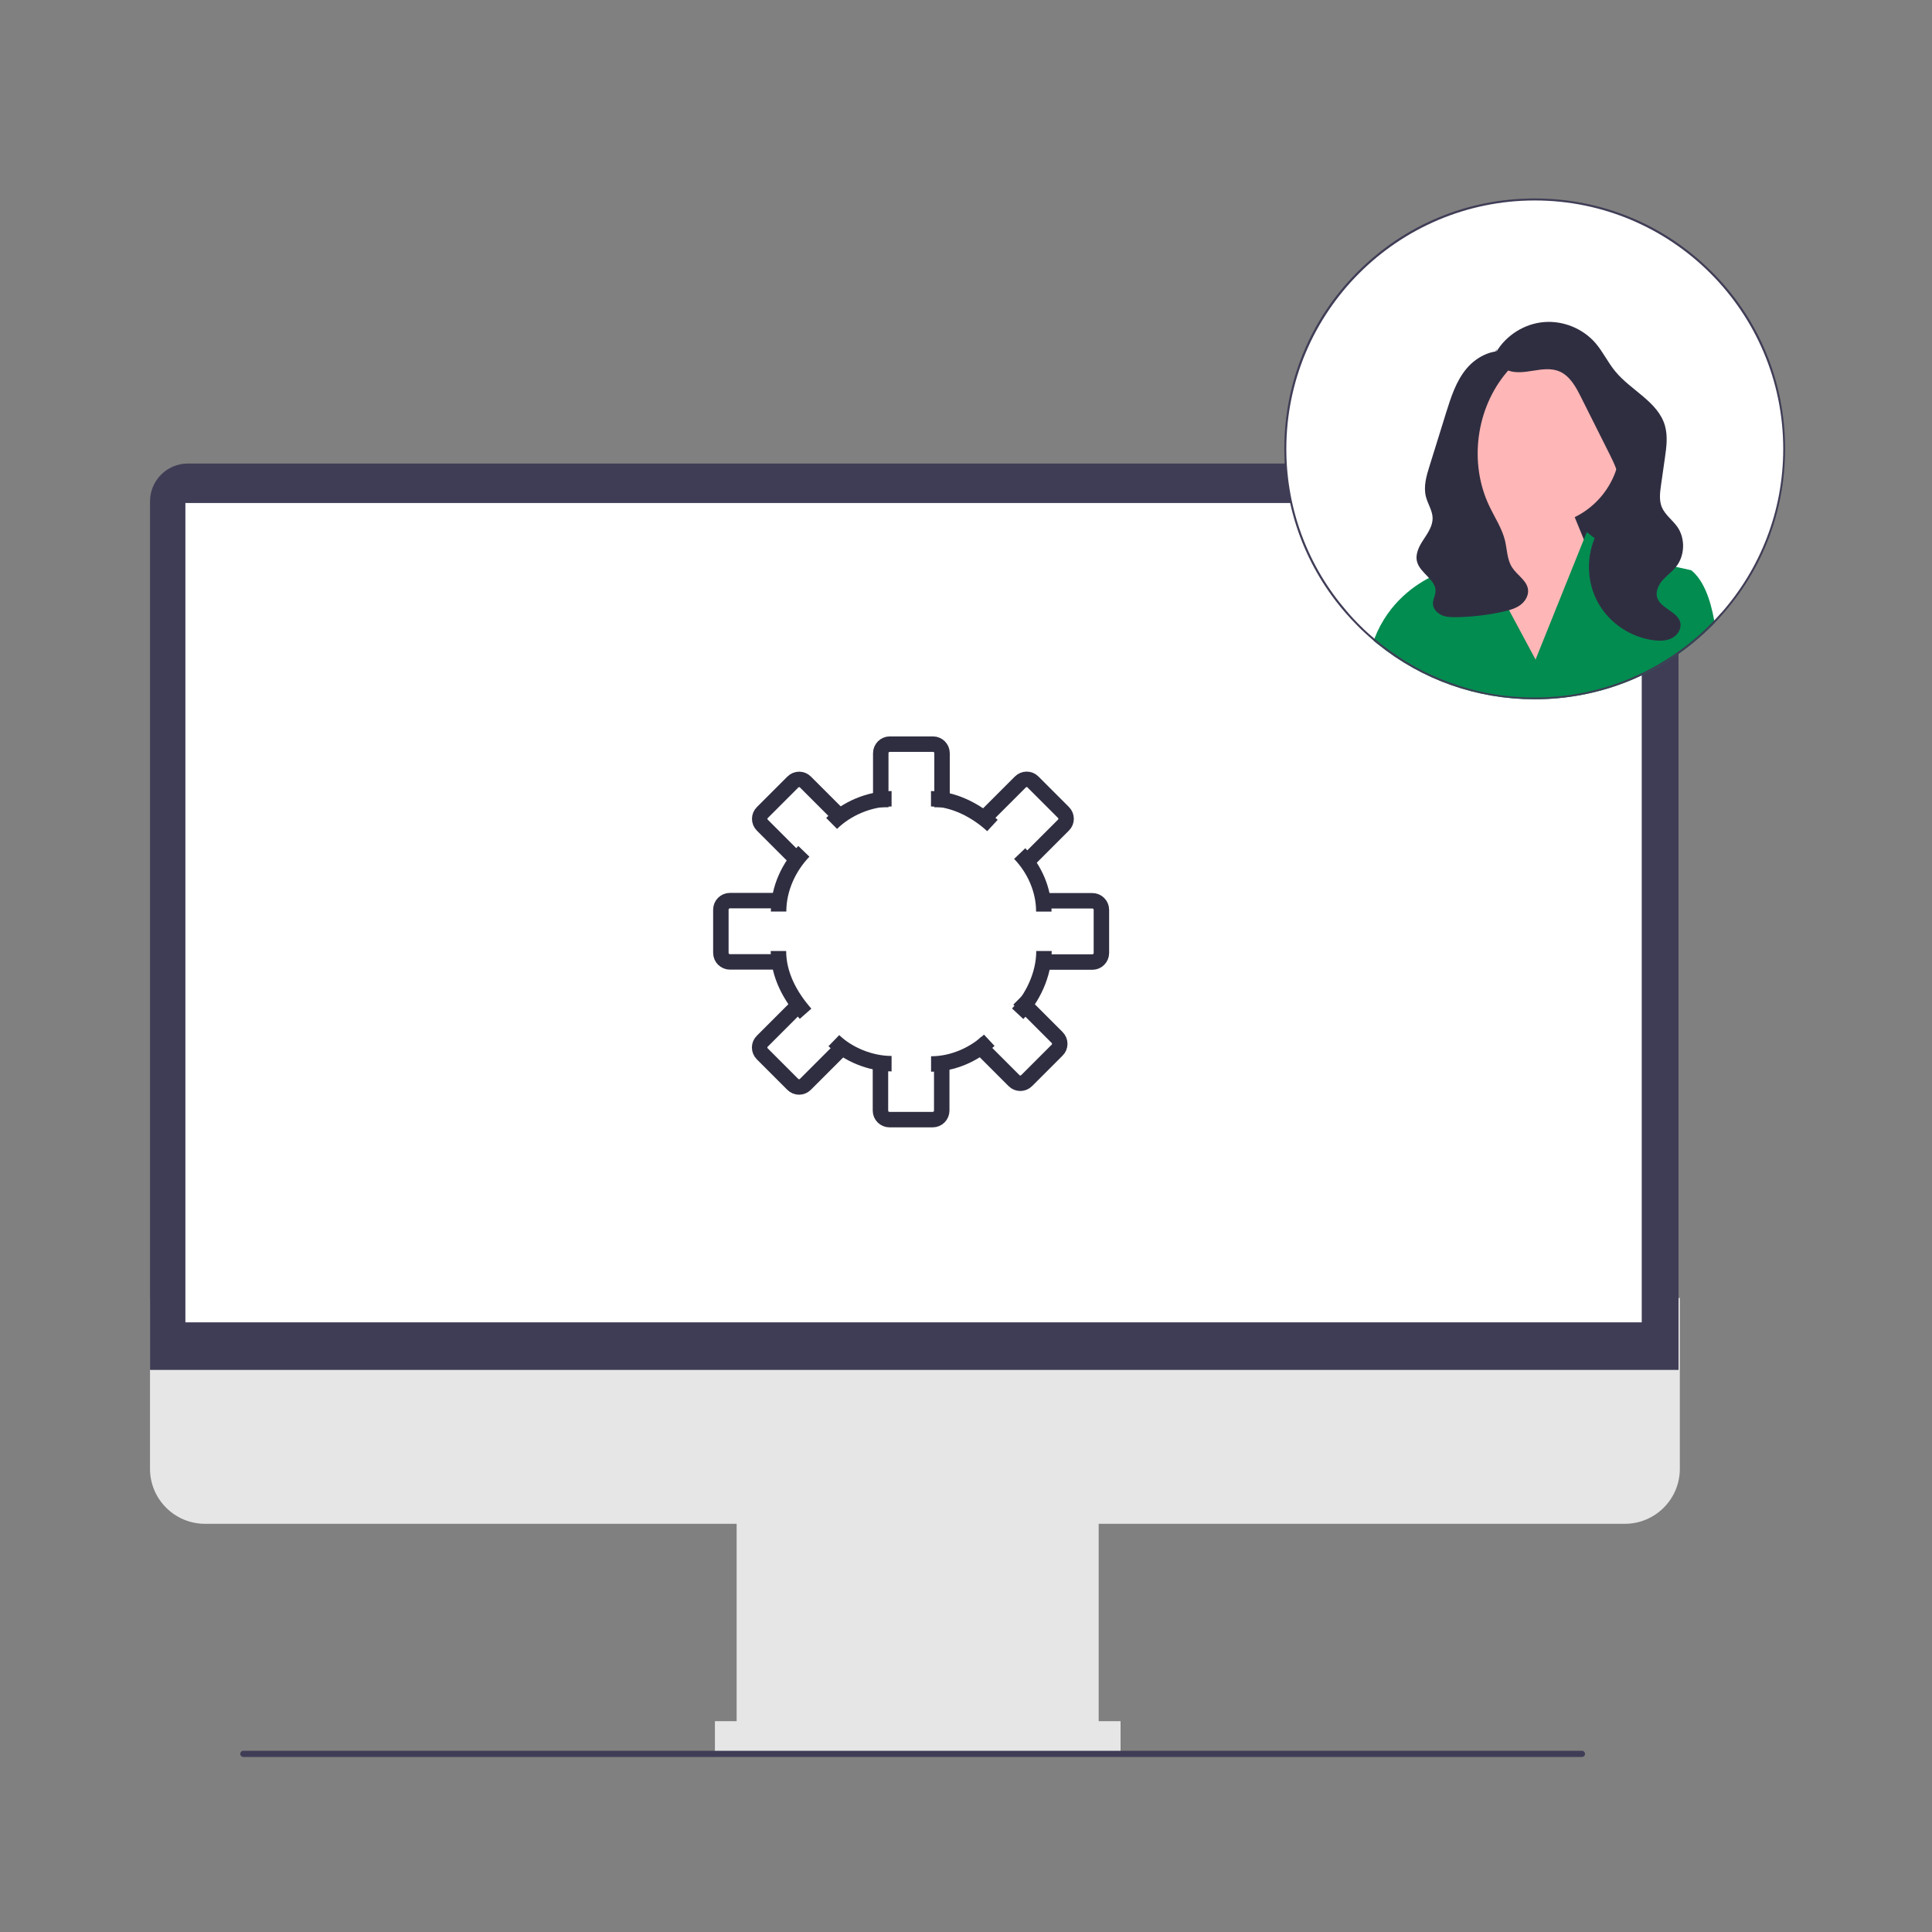 <?xml version="1.0" encoding="UTF-8"?>
<svg id="Layer_1" data-name="Layer 1" xmlns="http://www.w3.org/2000/svg" width="250" height="250" viewBox="0 0 250 250">
  <rect x="0" y="0" width="250" height="250" fill="#808080" stroke="none"/>
  <defs>
    <style>
      .cls-1 {
        fill: none;
        stroke: #2f2e41;
        stroke-miterlimit: 10;
        stroke-width: 2px;
      }

      .cls-2 {
        fill: #3f3d56;
      }

      .cls-2, .cls-3, .cls-4, .cls-5, .cls-6, .cls-7 {
        stroke-width: 0px;
      }

      .cls-3 {
        fill: #2f2e41;
      }

      .cls-4 {
        fill: #e6e6e6;
      }

      .cls-5 {
        fill: #028c50;
      }

      .cls-6 {
        fill: #ffb6b6;
      }

      .cls-7 {
        fill: #fff;
      }
    </style>
  </defs>
  <g>
    <path class="cls-4" d="M210.25,197.18H26.53c-3.93,0-7.12-3.19-7.12-7.12v-22.11h197.96v22.11c0,3.93-3.19,7.12-7.12,7.12h0Z"/>
    <rect class="cls-4" x="95.32" y="193.48" width="46.85" height="33.47"/>
    <rect class="cls-4" x="92.51" y="222.72" width="52.49" height="4.22"/>
    <path class="cls-2" d="M217.2,177.27H19.41v-112.4c0-2.69,2.2-4.89,4.89-4.89h188.01c2.69,0,4.89,2.2,4.89,4.89v112.41h0Z"/>
    <rect class="cls-7" x="23.99" y="65.09" width="188.45" height="106.02"/>
  </g>
  <path class="cls-2" d="M31.09,226.95c0,.23.18.4.4.4h173.21c.23,0,.4-.18.4-.4s-.18-.4-.4-.4H31.49c-.23,0-.4.18-.4.4Z"/>
  <g>
    <path class="cls-7" d="M93.58,120.23c0-.44.59-3.44,2.12-3.89,1.74-.52,4.45,1.49,4.54,1.03.42-2.18,1.33-4.53,2.61-6.59.34-.54-2.51-2.4-3.08-3.71-.83-1.9.48-3.36,1.11-3.91.42-.36,1.98-1.7,3.75-.86,1.38.67,3.03,3.57,3.39,3.36,2.02-1.17,4.29-1.8,6.69-2.09.48-.05-.8-3.3-.42-4.77.5-1.92,2.64-2.18,3.28-2.18s2.77-.28,3.48,1.65c.56,1.51-.34,5.33.12,5.41,2.28.43,4.69,1.06,6.76,2.1.6.31,1.98-2.69,3.4-3.44,1.61-.84,3.26.59,3.74,1.14.25.28,2.14,2.41,1.37,3.98-.7,1.39-4.05,2.25-3.87,2.55,1.31,2.25,1.92,4.78,2.12,7.6.03.4,4.14-1.5,6-1.03,1.62.42,1.05,3.5,1.05,3.83,0,.51.46,3.1-1.33,3.54-1.7.42-5.67-.71-5.7-.23-.21,2.99-.88,5.17-2.68,7.37-.29.36,3.75,1.76,4.32,3.12.47,1.14-3.87,4.84-4.2,5.09-1.1.88-2.18-3.77-4.05-3.75-2.43.03-4.85,1.51-7.05,2.51-.59.27.86,3.2.19,4.7-.55,1.25-3.22,1.15-3.63,1.15-.62,0-2.67.04-3.4-1.07-.95-1.43-.59-4.14-1.15-4.42-1.5-.78-2.94-1.72-4.24-2.81-.52-.44-2.72,2.8-4.74,3.5-1.51.52-2.96-1.39-3.3-1.77-.54-.62-2.4-1.94-1.5-3.66s4.61-3.87,4.21-4.62c-1.1-2.09-2.24-2.64-2.85-5.05-.08-.34-2.76.25-4.36-.04-1.7-.32-2.69-3.31-2.69-3.67v-.05Z"/>
    <path class="cls-1" d="M100.75,117.95c0-2.94,1.31-5.76,3.27-7.79"/>
    <path class="cls-1" d="M104.24,131.18c-1.96-2.22-3.51-5.01-3.51-8.12"/>
    <path class="cls-1" d="M115.37,137.64c-2.77,0-5.64-1.21-7.47-2.98"/>
    <path class="cls-1" d="M128.01,134.61c-1.97,1.84-4.7,3.07-7.53,3.07"/>
    <path class="cls-1" d="M135.09,123.06c0,3.1-1.49,6.07-3.4,8.12"/>
    <path class="cls-1" d="M131.95,110.45c1.92,2,3.12,4.7,3.12,7.51"/>
    <path class="cls-1" d="M120.47,103.36c2.95,0,5.86,1.53,7.95,3.46"/>
    <path class="cls-1" d="M107.61,106.55c1.94-1.92,4.89-3.19,7.76-3.19"/>
    <circle class="cls-7" cx="117.97" cy="120.72" r="6.73"/>
    <path class="cls-1" d="M113.97,104.46v-7c0-.64.52-1.17,1.17-1.17h5.59c.64,0,1.17.52,1.17,1.17v7"/>
    <path class="cls-1" d="M103.61,111.74l-4.96-4.96c-.46-.46-.46-1.19,0-1.64l3.94-3.94c.46-.46,1.19-.46,1.64,0l4.96,4.96"/>
    <path class="cls-1" d="M121.86,136.71v7c0,.64-.52,1.17-1.17,1.17h-5.59c-.64,0-1.17-.52-1.17-1.17v-7"/>
    <path class="cls-1" d="M131.83,129.29l4.96,4.96c.46.46.46,1.19,0,1.64l-3.94,3.94c-.46.46-1.19.46-1.64,0l-4.96-4.96"/>
    <path class="cls-1" d="M134.35,116.56h7c.64,0,1.17.52,1.17,1.17v5.59c0,.64-.52,1.17-1.17,1.17h-7"/>
    <path class="cls-1" d="M127.07,106.15l4.96-4.96c.46-.46,1.19-.46,1.64,0l3.94,3.94c.46.46.46,1.19,0,1.64l-4.96,4.96"/>
    <path class="cls-1" d="M101.45,124.47h-7c-.64,0-1.17-.52-1.17-1.17v-5.59c0-.64.52-1.17,1.17-1.17h7"/>
    <path class="cls-1" d="M109.18,135.35l-4.96,4.96c-.46.46-1.19.46-1.64,0l-3.94-3.94c-.46-.46-.46-1.19,0-1.64l4.96-4.96"/>
    <circle class="cls-1" cx="117.92" cy="120.86" r="7.89"/>
  </g>
  <circle class="cls-7" cx="117.92" cy="120.51" r="16.06"/>
  <circle class="cls-7" cx="198.59" cy="58.08" r="32.28"/>
  <polygon class="cls-3" points="212.37 71.86 196.17 71.86 196.17 49.93 210.17 57.6 212.37 71.86"/>
  <circle class="cls-6" cx="199.16" cy="57.47" r="10.51"/>
  <polygon class="cls-6" points="193.12 69.54 192.65 64.73 202.14 62.96 207.74 76.61 198 87.82 191.06 74.17 193.12 69.54"/>
  <path class="cls-5" d="M221.85,80.63c-.12.12-.24.24-.36.37-.39.39-.77.75-1.17,1.11-5.97,5.42-13.62,8.38-21.74,8.38-7.48,0-14.57-2.52-20.31-7.15h0c-.17-.14-.35-.28-.52-.42.03-.08.07-.17.09-.26,1.85-4.8,5.49-7.16,7.71-8.19,1.09-.51,1.84-.7,1.84-.7l2.6-4.67,1.83,3.41,1.35,2.52,5.53,10.32,4.77-11.87,1.48-3.68.38-.94,1.8,1.4,1.71,1.33,3.43.75,2.79.61,3.79.84c1.53,1.24,2.46,3.62,2.98,6.57.02.1.04.21.06.32v-.03Z"/>
  <path class="cls-3" d="M193.63,45.52c1.28-2.15,3.64-3.63,6.13-3.84,2.5-.22,5.07.83,6.7,2.72.97,1.13,1.61,2.52,2.56,3.66,2.04,2.48,5.53,3.93,6.42,7.01.39,1.35.2,2.78,0,4.17-.17,1.19-.34,2.37-.51,3.57-.13.92-.25,1.9.09,2.77.41,1.02,1.38,1.69,2.02,2.58,1.07,1.53.99,3.77-.18,5.21-.51.63-1.19,1.1-1.72,1.71s-.93,1.44-.71,2.21c.43,1.49,2.77,1.85,3.02,3.37.13.78-.41,1.56-1.12,1.92s-1.55.37-2.33.27c-2.99-.37-5.76-2.23-7.22-4.87-1.46-2.64-1.56-5.97-.27-8.7,1.06-2.24,3.01-4.21,3-6.69,0-1.35-.63-2.61-1.23-3.82-1.23-2.47-2.48-4.94-3.71-7.4-.66-1.32-1.43-2.74-2.8-3.32-1.06-.44-2.25-.26-3.38-.08s-2.33.36-3.38-.08-1.86-1.71-1.36-2.73"/>
  <path class="cls-3" d="M195.48,45.63c-2.03-.67-4.31.41-5.69,2.04-1.38,1.64-2.04,3.74-2.68,5.78-.37,1.17-.73,2.34-1.09,3.51-.34,1.1-.69,2.2-1.03,3.31-.41,1.29-.81,2.67-.48,3.99.24.95.86,1.82.87,2.8,0,1.03-.63,1.92-1.19,2.78-.57.86-1.09,1.87-.82,2.86.41,1.51,2.5,2.33,2.38,3.88-.04.52-.34,1-.33,1.52,0,.66.53,1.23,1.13,1.5s1.29.27,1.95.26c2.03-.04,4.05-.27,6.03-.72.76-.17,1.54-.38,2.17-.83s1.11-1.21,1.03-1.99c-.13-1.21-1.43-1.89-2.08-2.92-.64-1.01-.63-2.28-.9-3.44-.39-1.59-1.33-2.99-2.03-4.47-2.67-5.57-1.73-12.66,2.28-17.36.36-.41.74-.83.89-1.36.15-.53-.05-1.2-.56-1.38"/>
  <path class="cls-2" d="M221.5,35.17c-6.12-6.12-14.25-9.49-22.91-9.49s-16.79,3.37-22.91,9.49c-6.12,6.12-9.49,14.25-9.49,22.91,0,7.89,2.81,15.37,7.95,21.26.49.57,1.01,1.11,1.54,1.65.12.12.25.25.38.38.34.33.69.65,1.05.97.22.19.43.38.65.57.17.14.34.29.52.42h0c5.74,4.64,12.83,7.15,20.31,7.15,8.11,0,15.77-2.96,21.74-8.38.4-.36.79-.73,1.17-1.11.12-.12.24-.24.36-.37.33-.34.65-.69.96-1.04,5.29-5.94,8.17-13.5,8.17-21.51,0-8.66-3.37-16.79-9.49-22.91h0ZM222.73,79.29c-.3.35-.61.69-.93,1.02-.5.52-1.01,1.02-1.54,1.51-.2.19-.41.37-.61.55-2.08,1.81-4.39,3.35-6.89,4.59-.88.43-1.77.83-2.69,1.18-3.57,1.37-7.44,2.12-11.48,2.12s-7.64-.7-11.11-1.98c-1.42-.53-2.8-1.15-4.12-1.86-.2-.1-.39-.21-.57-.32-1.01-.57-1.98-1.2-2.91-1.87-.7-.5-1.38-1.03-2.03-1.58-.23-.2-.45-.39-.68-.59-.37-.32-.72-.66-1.06-1-.66-.64-1.29-1.32-1.88-2.02-4.85-5.63-7.78-12.95-7.78-20.95,0-17.73,14.42-32.15,32.15-32.15s32.15,14.42,32.15,32.15c0,8.12-3.02,15.54-8.01,21.21h0Z"/>
</svg>